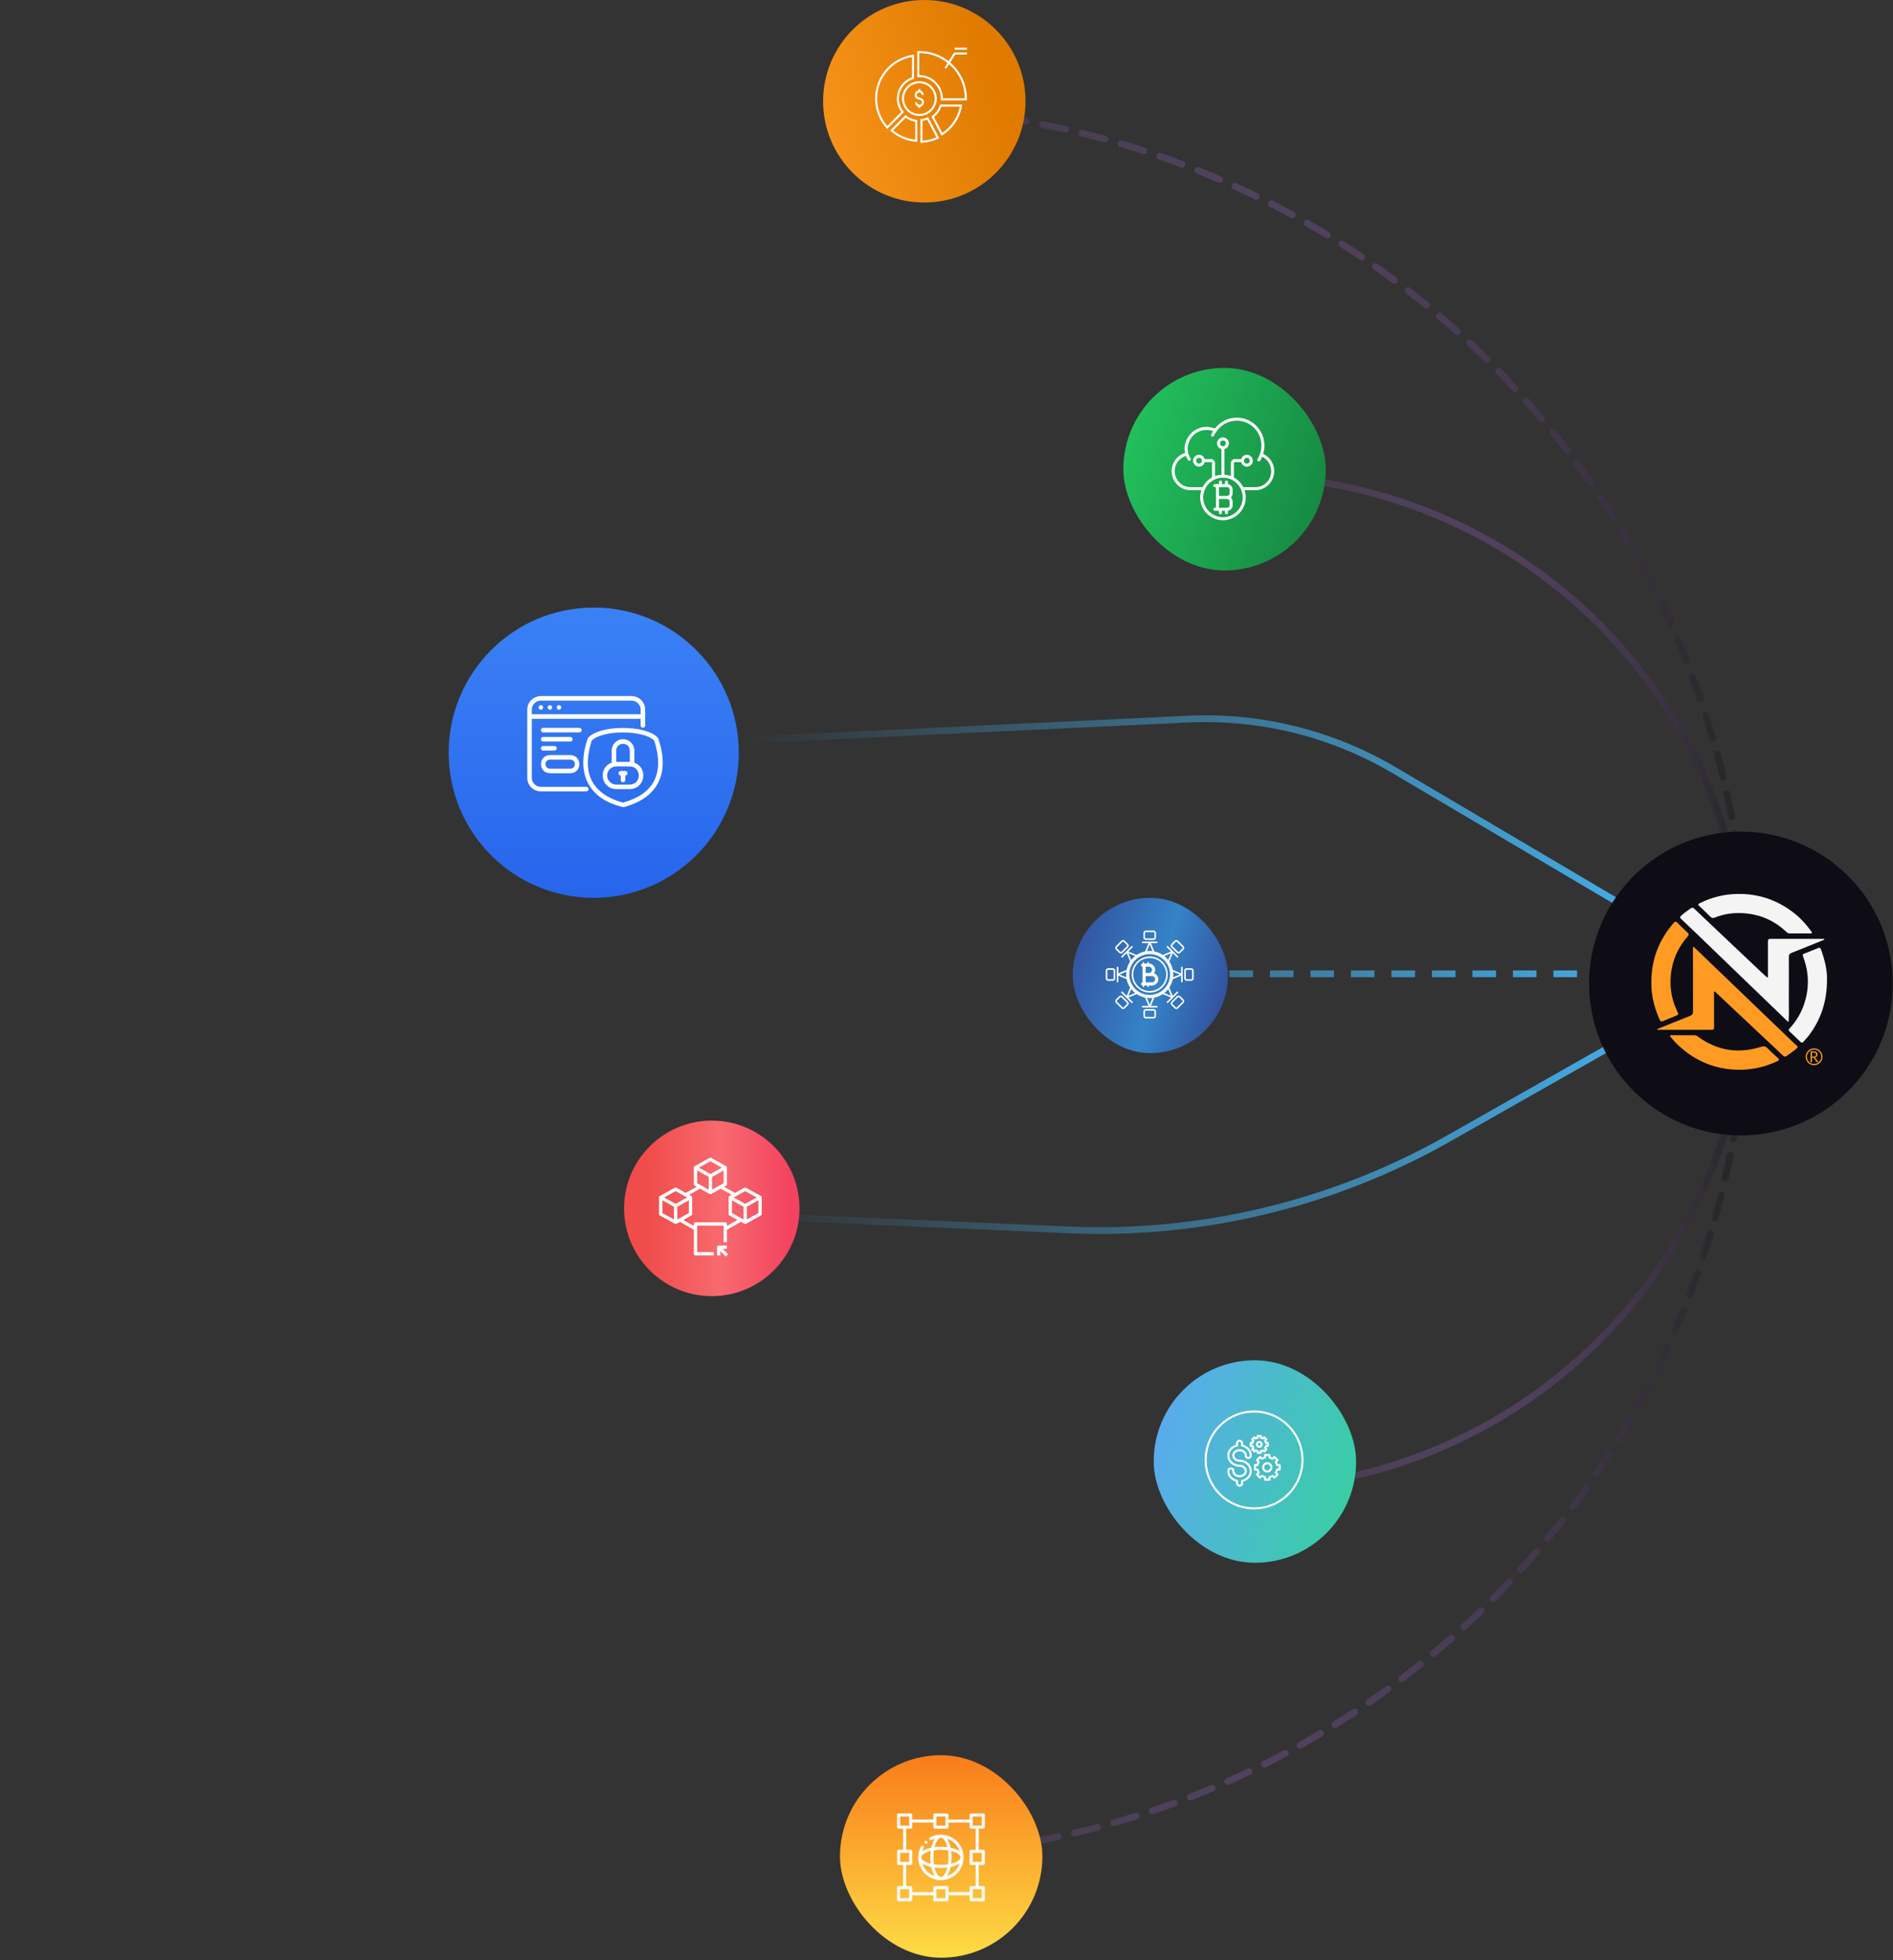 <svg width="517" height="535" viewBox="0 0 517 535" fill="none" xmlns="http://www.w3.org/2000/svg">
<rect x="0" y="0" width="517" height="535" fill="#333333" stroke="none"/>
<path d="M339.047 406.303C375.699 406.303 410.85 391.743 436.768 365.826C462.685 339.908 477.245 304.757 477.245 268.105C477.245 231.452 462.685 196.301 436.768 170.384C410.85 144.466 375.699 129.906 339.047 129.906L339.047 268.105L339.047 406.303Z" stroke="url(#paint0_linear_15_2168)" stroke-width="1.843" stroke-linecap="round"/>
<path d="M238.622 506.727C301.909 506.727 362.604 481.587 407.354 436.836C452.104 392.086 477.245 331.391 477.245 268.105C477.245 204.818 452.104 144.124 407.354 99.373C362.604 54.623 301.909 29.482 238.622 29.482L238.622 268.105L238.622 506.727Z" stroke="url(#paint1_linear_15_2168)" stroke-width="1.843" stroke-linecap="round" stroke-dasharray="6.45 4.61"/>
<path d="M159.846 204.073L324.48 196.289C344.201 195.356 363.764 200.204 380.767 210.237L474.939 265.801L395.666 310.732C364.084 328.632 328.102 337.286 291.834 335.704L199.463 331.676" stroke="url(#paint2_linear_15_2168)" stroke-width="1.843"/>
<path d="M474.941 265.801H313.71" stroke="url(#paint3_linear_15_2168)" stroke-width="1.843" stroke-dasharray="6.45 4.61"/>
<g clip-path="url(#clip0_15_2168)">
<path d="M284.688 479.087H229.409V534.366H284.688V479.087Z" fill="url(#paint4_linear_15_2168)"/>
<path d="M268.54 495H265.236C265.182 495 265.128 495.011 265.078 495.031C265.028 495.052 264.982 495.083 264.944 495.121C264.906 495.159 264.875 495.205 264.855 495.255C264.834 495.305 264.823 495.359 264.823 495.413V496.652H259.041V495.413C259.041 495.359 259.031 495.305 259.01 495.255C258.989 495.205 258.959 495.159 258.921 495.121C258.882 495.083 258.837 495.052 258.787 495.031C258.736 495.011 258.683 495 258.628 495H255.325C255.27 495 255.217 495.011 255.167 495.031C255.116 495.052 255.071 495.083 255.032 495.121C254.994 495.159 254.964 495.205 254.943 495.255C254.922 495.305 254.912 495.359 254.912 495.413V496.652H249.13V495.413C249.13 495.359 249.119 495.305 249.098 495.255C249.078 495.205 249.047 495.159 249.009 495.121C248.971 495.083 248.925 495.052 248.875 495.031C248.825 495.011 248.771 495 248.717 495H245.413C245.359 495 245.305 495.011 245.255 495.031C245.205 495.052 245.159 495.083 245.121 495.121C245.083 495.159 245.052 495.205 245.031 495.255C245.011 495.305 245 495.359 245 495.413V498.717C245 498.771 245.011 498.825 245.031 498.875C245.052 498.925 245.083 498.971 245.121 499.009C245.159 499.047 245.205 499.078 245.255 499.098C245.305 499.119 245.359 499.13 245.413 499.13H246.652V504.912H245.413C245.359 504.912 245.305 504.922 245.255 504.943C245.205 504.964 245.159 504.994 245.121 505.033C245.083 505.071 245.052 505.116 245.031 505.167C245.011 505.217 245 505.27 245 505.325V508.629C245 508.683 245.011 508.736 245.031 508.787C245.052 508.837 245.083 508.882 245.121 508.921C245.159 508.959 245.205 508.989 245.255 509.01C245.305 509.031 245.359 509.042 245.413 509.041H246.652V514.823H245.413C245.359 514.823 245.305 514.834 245.255 514.855C245.205 514.875 245.159 514.906 245.121 514.944C245.083 514.983 245.052 515.028 245.031 515.078C245.011 515.128 245 515.182 245 515.236V518.54C245 518.594 245.011 518.648 245.031 518.698C245.052 518.748 245.083 518.794 245.121 518.832C245.159 518.871 245.205 518.901 245.255 518.922C245.305 518.942 245.359 518.953 245.413 518.953H248.717C248.771 518.953 248.825 518.942 248.875 518.922C248.925 518.901 248.971 518.871 249.009 518.832C249.047 518.794 249.078 518.748 249.098 518.698C249.119 518.648 249.13 518.594 249.13 518.54V517.301H254.912V518.54C254.912 518.594 254.922 518.648 254.943 518.698C254.964 518.748 254.994 518.794 255.032 518.832C255.071 518.871 255.116 518.901 255.167 518.922C255.217 518.942 255.27 518.953 255.325 518.953H258.628C258.683 518.953 258.736 518.942 258.787 518.922C258.837 518.901 258.882 518.871 258.921 518.832C258.959 518.794 258.989 518.748 259.01 518.698C259.031 518.648 259.041 518.594 259.041 518.54V517.301H264.823V518.54C264.823 518.594 264.834 518.648 264.855 518.698C264.875 518.748 264.906 518.794 264.944 518.832C264.982 518.871 265.028 518.901 265.078 518.922C265.128 518.942 265.182 518.953 265.236 518.953H268.54C268.594 518.953 268.648 518.942 268.698 518.922C268.748 518.901 268.794 518.871 268.832 518.832C268.871 518.794 268.901 518.748 268.922 518.698C268.942 518.648 268.953 518.594 268.953 518.54V515.236C268.953 515.182 268.942 515.128 268.922 515.078C268.901 515.028 268.871 514.983 268.832 514.944C268.794 514.906 268.748 514.875 268.698 514.855C268.648 514.834 268.594 514.823 268.54 514.823H267.301V509.041H268.54C268.594 509.042 268.648 509.031 268.698 509.01C268.748 508.989 268.794 508.959 268.832 508.921C268.871 508.882 268.901 508.837 268.922 508.787C268.942 508.736 268.953 508.683 268.953 508.629V505.325C268.953 505.27 268.942 505.217 268.922 505.167C268.901 505.116 268.871 505.071 268.832 505.033C268.794 504.994 268.748 504.964 268.698 504.943C268.648 504.922 268.594 504.912 268.54 504.912H267.301V499.13H268.54C268.594 499.13 268.648 499.119 268.698 499.098C268.748 499.078 268.794 499.047 268.832 499.009C268.871 498.971 268.901 498.925 268.922 498.875C268.942 498.825 268.953 498.771 268.953 498.717V495.413C268.953 495.359 268.942 495.305 268.922 495.255C268.901 495.205 268.871 495.159 268.832 495.121C268.794 495.083 268.748 495.052 268.698 495.031C268.648 495.011 268.594 495 268.54 495ZM255.738 495.826H258.215V498.304H255.738V495.826ZM245.826 495.826H248.304V498.304H245.826V495.826ZM245.826 505.738H248.304V508.216H245.826V505.738ZM248.304 518.127H245.826V515.649H248.304V518.127ZM258.215 518.127H255.738V515.649H258.215V518.127ZM268.127 518.127H265.649V515.649H268.127V518.127ZM268.127 508.216H265.649V505.738H268.127V508.216ZM266.475 504.912H265.236C265.182 504.912 265.128 504.922 265.078 504.943C265.028 504.964 264.982 504.994 264.944 505.033C264.906 505.071 264.875 505.116 264.855 505.167C264.834 505.217 264.823 505.27 264.823 505.325V508.629C264.823 508.683 264.834 508.736 264.855 508.787C264.875 508.837 264.906 508.882 264.944 508.921C264.982 508.959 265.028 508.989 265.078 509.01C265.128 509.031 265.182 509.042 265.236 509.041H266.475V514.823H265.236C265.182 514.823 265.128 514.834 265.078 514.855C265.028 514.875 264.982 514.906 264.944 514.944C264.906 514.983 264.875 515.028 264.855 515.078C264.834 515.128 264.823 515.182 264.823 515.236V516.475H259.041V515.236C259.041 515.182 259.031 515.128 259.01 515.078C258.989 515.028 258.959 514.983 258.921 514.944C258.882 514.906 258.837 514.875 258.787 514.855C258.736 514.834 258.683 514.823 258.628 514.823H255.325C255.27 514.823 255.217 514.834 255.167 514.855C255.116 514.875 255.071 514.906 255.032 514.944C254.994 514.983 254.964 515.028 254.943 515.078C254.922 515.128 254.912 515.182 254.912 515.236V516.475H249.13V515.236C249.13 515.182 249.119 515.128 249.098 515.078C249.078 515.028 249.047 514.983 249.009 514.944C248.971 514.906 248.925 514.875 248.875 514.855C248.825 514.834 248.771 514.823 248.717 514.823H247.478V509.041H248.717C248.771 509.042 248.825 509.031 248.875 509.01C248.925 508.989 248.971 508.959 249.009 508.921C249.047 508.882 249.078 508.837 249.098 508.787C249.119 508.736 249.13 508.683 249.13 508.629V505.325C249.13 505.27 249.119 505.217 249.098 505.167C249.078 505.116 249.047 505.071 249.009 505.033C248.971 504.994 248.925 504.964 248.875 504.943C248.825 504.922 248.771 504.912 248.717 504.912H247.478V499.13H248.717C248.771 499.13 248.825 499.119 248.875 499.098C248.925 499.078 248.971 499.047 249.009 499.009C249.047 498.971 249.078 498.925 249.098 498.875C249.119 498.825 249.13 498.771 249.13 498.717V497.478H254.912V498.717C254.912 498.771 254.922 498.825 254.943 498.875C254.964 498.925 254.994 498.971 255.032 499.009C255.071 499.047 255.116 499.078 255.167 499.098C255.217 499.119 255.27 499.13 255.325 499.13H258.628C258.683 499.13 258.736 499.119 258.787 499.098C258.837 499.078 258.882 499.047 258.921 499.009C258.959 498.971 258.989 498.925 259.01 498.875C259.031 498.825 259.041 498.771 259.041 498.717V497.478H264.823V498.717C264.823 498.771 264.834 498.825 264.855 498.875C264.875 498.925 264.906 498.971 264.944 499.009C264.982 499.047 265.028 499.078 265.078 499.098C265.128 499.119 265.182 499.13 265.236 499.13H266.475V504.912ZM268.127 498.304H265.649V495.826H268.127V498.304Z" fill="white"/>
<path d="M256.976 500.782C255.939 500.779 254.917 501.037 254.005 501.533C253.957 501.558 253.915 501.593 253.881 501.635C253.847 501.677 253.821 501.726 253.805 501.778C253.774 501.883 253.786 501.996 253.838 502.092C253.89 502.188 253.978 502.26 254.083 502.292C254.135 502.307 254.189 502.312 254.243 502.307C254.297 502.301 254.349 502.285 254.397 502.259C254.683 502.109 254.982 501.983 255.29 501.886C254.823 502.638 254.502 503.472 254.344 504.344C253.472 504.502 252.638 504.823 251.885 505.29C251.983 504.982 252.109 504.683 252.259 504.397C252.285 504.349 252.301 504.297 252.307 504.243C252.312 504.189 252.307 504.135 252.292 504.083C252.276 504.031 252.25 503.982 252.216 503.94C252.182 503.898 252.14 503.863 252.092 503.838C252.044 503.812 251.992 503.796 251.938 503.79C251.884 503.785 251.83 503.79 251.778 503.805C251.726 503.821 251.677 503.847 251.635 503.881C251.593 503.915 251.558 503.957 251.533 504.005C250.88 505.197 250.638 506.57 250.842 507.913C251.046 509.256 251.685 510.495 252.662 511.439C253.639 512.383 254.899 512.981 256.248 513.139C257.597 513.298 258.961 513.009 260.13 512.317C261.299 511.625 262.208 510.568 262.718 509.308C263.228 508.049 263.31 506.657 262.952 505.347C262.594 504.036 261.815 502.88 260.735 502.055C259.656 501.23 258.335 500.783 256.976 500.782ZM262.071 505.292C261.317 504.824 260.482 504.502 259.609 504.344C259.451 503.471 259.129 502.636 258.661 501.882C259.455 502.147 260.177 502.593 260.768 503.185C261.36 503.777 261.806 504.498 262.071 505.292ZM256.976 512.345C256.323 512.345 255.622 511.356 255.228 509.757C256.389 509.904 257.564 509.904 258.725 509.757C258.331 511.356 257.63 512.345 256.976 512.345ZM256.976 509.041C256.334 509.042 255.692 508.994 255.057 508.896C254.863 507.624 254.863 506.329 255.057 505.057C256.329 504.863 257.624 504.863 258.896 505.057C259.09 506.329 259.09 507.624 258.896 508.896C258.261 508.994 257.619 509.042 256.976 509.041ZM259.757 505.228C261.356 505.622 262.345 506.323 262.345 506.977C262.345 507.63 261.356 508.331 259.757 508.725C259.904 507.564 259.904 506.389 259.757 505.228ZM256.976 501.608C257.63 501.608 258.331 502.597 258.725 504.196C257.564 504.049 256.389 504.049 255.228 504.196C255.622 502.597 256.323 501.608 256.976 501.608ZM254.196 505.228C254.049 506.389 254.049 507.564 254.196 508.725C252.597 508.331 251.608 507.63 251.608 506.977C251.608 506.323 252.597 505.622 254.196 505.228ZM251.882 508.661C252.636 509.129 253.471 509.451 254.344 509.609C254.502 510.482 254.824 511.317 255.292 512.071C254.498 511.806 253.776 511.36 253.185 510.768C252.593 510.177 252.147 509.455 251.882 508.661ZM258.661 512.071C259.129 511.317 259.451 510.482 259.609 509.609C260.482 509.451 261.317 509.129 262.071 508.661C261.806 509.455 261.36 510.177 260.768 510.768C260.176 511.36 259.455 511.806 258.661 512.071Z" fill="white"/>
<path d="M253.18 503.18C253.238 503.122 253.277 503.049 253.293 502.969C253.309 502.889 253.301 502.806 253.27 502.73C253.238 502.655 253.186 502.59 253.118 502.545C253.05 502.499 252.97 502.475 252.888 502.475C252.806 502.475 252.727 502.499 252.659 502.545C252.591 502.59 252.538 502.655 252.507 502.73C252.475 502.806 252.467 502.889 252.483 502.969C252.499 503.049 252.538 503.122 252.596 503.18C252.674 503.258 252.779 503.301 252.888 503.301C252.998 503.301 253.103 503.258 253.18 503.18Z" fill="white"/>
</g>
<g clip-path="url(#clip1_15_2168)">
<path d="M370.368 371.292H315.089V426.571H370.368V371.292Z" fill="url(#paint5_linear_15_2168)"/>
<path fill-rule="evenodd" clip-rule="evenodd" d="M342.5 385C335.047 385 329 391.047 329 398.5C329 405.953 335.047 412 342.5 412C349.953 412 356 405.953 356 398.5C356 391.047 349.953 385 342.5 385ZM342.5 385.562C349.648 385.562 355.438 391.351 355.438 398.5C355.438 405.649 349.648 411.438 342.5 411.438C335.352 411.438 329.562 405.649 329.562 398.5C329.562 391.351 335.352 385.562 342.5 385.562ZM343.503 391.659C343.428 391.659 343.357 391.689 343.304 391.741C343.251 391.794 343.222 391.866 343.222 391.94V392.228C343.141 392.256 343.061 392.288 342.984 392.325L342.782 392.123C342.73 392.071 342.658 392.041 342.584 392.041C342.509 392.041 342.437 392.071 342.385 392.123L341.788 392.72C341.762 392.746 341.741 392.777 341.727 392.811C341.713 392.845 341.706 392.882 341.706 392.919C341.706 392.956 341.713 392.992 341.727 393.027C341.741 393.061 341.762 393.092 341.788 393.118L341.991 393.321C341.954 393.398 341.921 393.477 341.894 393.557H341.605C341.53 393.557 341.458 393.587 341.406 393.64C341.353 393.692 341.323 393.764 341.323 393.839V394.682C341.323 394.757 341.353 394.828 341.406 394.881C341.458 394.934 341.53 394.964 341.605 394.964H341.893C341.921 395.045 341.953 395.124 341.99 395.202L341.788 395.405C341.735 395.457 341.706 395.529 341.706 395.603C341.706 395.678 341.735 395.749 341.788 395.802L342.384 396.398C342.41 396.424 342.441 396.445 342.475 396.459C342.51 396.473 342.546 396.481 342.583 396.481C342.62 396.481 342.657 396.473 342.691 396.459C342.725 396.445 342.756 396.424 342.782 396.398L342.985 396.196C343.062 396.234 343.141 396.266 343.222 396.294V396.581C343.222 396.655 343.251 396.727 343.304 396.78C343.357 396.832 343.428 396.862 343.503 396.862H344.347C344.421 396.862 344.493 396.832 344.546 396.78C344.598 396.727 344.628 396.655 344.628 396.581V396.293C344.71 396.265 344.788 396.233 344.865 396.195L345.068 396.398C345.121 396.451 345.193 396.481 345.267 396.481C345.342 396.481 345.413 396.451 345.466 396.398L346.063 395.802C346.089 395.776 346.11 395.745 346.124 395.711C346.138 395.677 346.146 395.64 346.146 395.603C346.146 395.566 346.138 395.53 346.124 395.495C346.11 395.461 346.089 395.43 346.063 395.404L345.86 395.201C345.897 395.123 345.93 395.045 345.958 394.964H346.245C346.32 394.964 346.391 394.934 346.444 394.881C346.497 394.828 346.526 394.757 346.526 394.682V393.839C346.526 393.764 346.497 393.692 346.444 393.64C346.391 393.587 346.32 393.557 346.245 393.557H345.957C345.93 393.476 345.898 393.397 345.861 393.32L346.063 393.117C346.115 393.065 346.145 392.993 346.145 392.919C346.145 392.844 346.115 392.773 346.063 392.72L345.467 392.124C345.44 392.098 345.409 392.077 345.375 392.063C345.341 392.049 345.304 392.041 345.268 392.041C345.231 392.041 345.194 392.049 345.16 392.063C345.126 392.077 345.095 392.098 345.068 392.124L344.866 392.327C344.789 392.289 344.709 392.256 344.628 392.228V391.94C344.628 391.866 344.598 391.794 344.546 391.741C344.493 391.689 344.421 391.659 344.347 391.659H343.503ZM343.784 392.221H344.065V392.411C344.065 392.475 344.087 392.537 344.127 392.587C344.167 392.637 344.222 392.672 344.284 392.686C344.461 392.726 344.631 392.797 344.785 392.894C344.839 392.928 344.903 392.942 344.966 392.935C345.03 392.928 345.089 392.899 345.134 392.854L345.268 392.72L345.466 392.919L345.333 393.052C345.288 393.097 345.26 393.155 345.253 393.219C345.246 393.282 345.26 393.345 345.294 393.399C345.39 393.553 345.459 393.724 345.499 393.901C345.513 393.963 345.548 394.019 345.598 394.058C345.648 394.098 345.71 394.12 345.774 394.12H345.964V394.401H345.774C345.71 394.401 345.648 394.423 345.599 394.463C345.549 394.503 345.514 394.558 345.5 394.62C345.46 394.798 345.389 394.967 345.292 395.121C345.259 395.175 345.244 395.239 345.252 395.302C345.259 395.365 345.287 395.424 345.332 395.469L345.466 395.603L345.268 395.802L345.135 395.669C345.09 395.624 345.031 395.595 344.967 395.588C344.904 395.581 344.84 395.596 344.786 395.63C344.632 395.726 344.463 395.795 344.285 395.835C344.223 395.849 344.167 395.884 344.128 395.934C344.088 395.984 344.066 396.046 344.066 396.109V396.299H343.785V396.109C343.785 396.046 343.763 395.984 343.723 395.934C343.683 395.885 343.627 395.85 343.565 395.836C343.388 395.795 343.22 395.725 343.066 395.628C343.012 395.594 342.948 395.579 342.885 395.586C342.821 395.594 342.762 395.622 342.717 395.667L342.583 395.802L342.385 395.603L342.517 395.47C342.562 395.425 342.591 395.366 342.598 395.303C342.605 395.239 342.591 395.176 342.557 395.122C342.461 394.967 342.391 394.798 342.352 394.621C342.338 394.559 342.303 394.503 342.253 394.463C342.203 394.423 342.141 394.401 342.077 394.401H341.886V394.12H342.076C342.14 394.12 342.202 394.098 342.251 394.058C342.301 394.019 342.336 393.963 342.35 393.901C342.391 393.724 342.461 393.555 342.557 393.401C342.591 393.348 342.606 393.284 342.599 393.22C342.592 393.157 342.564 393.098 342.519 393.053L342.385 392.919L342.583 392.72L342.717 392.853C342.762 392.898 342.82 392.926 342.883 392.933C342.946 392.94 343.01 392.926 343.064 392.892C343.218 392.797 343.387 392.727 343.564 392.687C343.627 392.673 343.682 392.638 343.722 392.588C343.762 392.539 343.784 392.477 343.784 392.413V392.221ZM338.519 392.976C338.441 392.976 338.609 392.959 338.287 393.004C338.079 393.062 337.896 393.186 337.766 393.359C337.636 393.531 337.568 393.742 337.57 393.957V394.361C336.234 394.737 335.188 395.851 335.188 397.273C335.188 399.025 336.749 400.355 338.533 400.355C339.401 400.355 339.954 400.923 339.954 401.51C339.954 402.099 339.401 402.665 338.533 402.665C337.664 402.665 337.113 402.099 337.113 401.51C337.116 401.211 336.997 400.951 336.811 400.784C336.629 400.624 336.394 400.536 336.151 400.539C335.916 400.539 335.677 400.617 335.491 400.784C335.304 400.951 335.185 401.214 335.189 401.514C335.19 402.969 336.257 404.04 337.57 404.425V404.835C337.566 405.137 337.686 405.4 337.872 405.567C338.059 405.735 338.298 405.812 338.533 405.812C338.768 405.812 339.006 405.735 339.193 405.567C339.38 405.4 339.501 405.137 339.497 404.836V404.424C340.833 404.046 341.879 402.933 341.879 401.512C341.879 399.759 340.317 398.43 338.533 398.43C337.665 398.43 337.113 397.862 337.113 397.274C337.113 396.694 337.652 396.14 338.501 396.125H338.568C339.416 396.141 339.954 396.692 339.954 397.27C339.951 397.57 340.07 397.83 340.256 397.997C340.442 398.165 340.681 398.242 340.916 398.242C341.151 398.242 341.39 398.165 341.576 397.998C341.763 397.831 341.882 397.568 341.878 397.268C341.877 395.812 340.81 394.741 339.496 394.356V393.954C339.498 393.825 339.473 393.697 339.425 393.578C339.376 393.459 339.304 393.351 339.213 393.26C339.122 393.169 339.014 393.097 338.894 393.048C338.775 392.999 338.647 392.975 338.519 392.976ZM343.925 393.335C343.417 393.335 343 393.752 343 394.26C343 394.768 343.417 395.186 343.925 395.186C344.433 395.186 344.851 394.768 344.851 394.26C344.851 393.752 344.433 393.335 343.925 393.335ZM338.527 393.54H338.53C338.758 393.54 338.937 393.715 338.934 393.943V394.545C338.934 394.608 338.955 394.67 338.995 394.72C339.035 394.77 339.09 394.805 339.153 394.82C340.362 395.092 341.316 396.014 341.316 397.269L341.316 397.274C341.319 397.433 341.27 397.516 341.2 397.579C341.12 397.646 341.02 397.681 340.916 397.679C340.812 397.681 340.711 397.646 340.631 397.579C340.562 397.517 340.513 397.433 340.516 397.274V397.268C340.516 396.346 339.675 395.582 338.579 395.56H338.512C338.505 395.56 338.498 395.56 338.491 395.56C337.392 395.58 336.55 396.347 336.55 397.271C336.55 398.208 337.411 398.99 338.533 398.99C340.04 398.99 341.317 400.092 341.317 401.509C341.317 402.725 340.38 403.699 339.157 403.956C339.094 403.969 339.038 404.004 338.997 404.054C338.956 404.104 338.934 404.166 338.934 404.23V404.843C338.936 405.003 338.887 405.086 338.817 405.149C338.738 405.216 338.637 405.252 338.533 405.25C338.429 405.252 338.328 405.216 338.249 405.149C338.179 405.086 338.131 405.003 338.133 404.843V404.234C338.133 404.17 338.111 404.108 338.071 404.058C338.031 404.008 337.976 403.973 337.913 403.959C336.703 403.688 335.75 402.764 335.75 401.51V401.504C335.748 401.344 335.797 401.261 335.866 401.198C335.946 401.131 336.047 401.096 336.151 401.097C336.26 401.097 336.365 401.135 336.435 401.198C336.504 401.261 336.553 401.344 336.551 401.504V401.51C336.551 402.446 337.411 403.227 338.533 403.227C339.655 403.227 340.516 402.446 340.516 401.51C340.516 400.574 339.655 399.792 338.533 399.792C337.026 399.792 335.75 398.69 335.75 397.273C335.75 396.057 336.687 395.085 337.91 394.827C337.973 394.814 338.03 394.779 338.07 394.729C338.111 394.679 338.133 394.616 338.133 394.552V393.946C338.131 393.893 338.141 393.841 338.16 393.792C338.179 393.743 338.208 393.698 338.245 393.66C338.281 393.622 338.325 393.592 338.374 393.572C338.422 393.551 338.474 393.54 338.527 393.54ZM343.925 393.898C343.972 393.898 344.02 393.907 344.064 393.925C344.108 393.943 344.148 393.97 344.182 394.003C344.215 394.037 344.242 394.077 344.261 394.121C344.279 394.165 344.288 394.212 344.288 394.26C344.289 394.307 344.279 394.354 344.261 394.399C344.243 394.443 344.216 394.483 344.183 394.516C344.149 394.55 344.109 394.577 344.065 394.595C344.021 394.614 343.974 394.623 343.926 394.623C343.83 394.623 343.738 394.585 343.67 394.518C343.602 394.45 343.563 394.358 343.563 394.261C343.563 394.165 343.601 394.073 343.669 394.004C343.736 393.936 343.829 393.898 343.925 393.898ZM345.491 396.862C345.417 396.862 345.345 396.892 345.293 396.944C345.24 396.997 345.21 397.069 345.21 397.143V397.646C345.036 397.7 344.867 397.769 344.705 397.853L344.351 397.5C344.298 397.448 344.227 397.418 344.152 397.418C344.078 397.418 344.006 397.448 343.953 397.5L343.086 398.367C343.059 398.393 343.039 398.424 343.024 398.458C343.01 398.492 343.003 398.529 343.003 398.566C343.003 398.603 343.01 398.639 343.024 398.674C343.039 398.708 343.059 398.739 343.086 398.765L343.44 399.119C343.356 399.281 343.286 399.449 343.232 399.624H342.73C342.655 399.624 342.583 399.654 342.531 399.706C342.478 399.759 342.448 399.831 342.448 399.905V401.133C342.448 401.207 342.478 401.279 342.531 401.331C342.583 401.384 342.655 401.414 342.73 401.414H343.233C343.287 401.588 343.356 401.756 343.441 401.918L343.086 402.273C343.033 402.325 343.003 402.397 343.003 402.472C343.003 402.546 343.033 402.618 343.086 402.67L343.953 403.537C344.006 403.59 344.078 403.62 344.152 403.62C344.227 403.62 344.298 403.59 344.351 403.537L344.706 403.183C344.868 403.268 345.036 403.338 345.21 403.392V403.893C345.21 403.967 345.24 404.039 345.293 404.092C345.345 404.144 345.417 404.174 345.491 404.174H346.719C346.793 404.174 346.865 404.144 346.918 404.092C346.97 404.039 347 403.967 347 403.893V403.391C347.174 403.337 347.342 403.268 347.504 403.183L347.858 403.538C347.911 403.59 347.982 403.62 348.057 403.62C348.131 403.62 348.203 403.59 348.255 403.538L349.123 402.67C349.176 402.618 349.206 402.546 349.206 402.472C349.206 402.397 349.176 402.325 349.123 402.273L348.77 401.918C348.854 401.757 348.924 401.588 348.979 401.414H349.48C349.554 401.414 349.626 401.384 349.678 401.331C349.731 401.279 349.761 401.207 349.761 401.133V399.905C349.761 399.831 349.731 399.759 349.678 399.706C349.626 399.654 349.554 399.624 349.48 399.624H348.978C348.924 399.45 348.854 399.281 348.77 399.119L349.124 398.764C349.177 398.712 349.206 398.64 349.206 398.566C349.206 398.491 349.177 398.42 349.124 398.367L348.255 397.5C348.203 397.448 348.131 397.418 348.057 397.418C347.982 397.418 347.911 397.448 347.858 397.5L347.504 397.854C347.343 397.769 347.174 397.699 347 397.645V397.143C347 397.069 346.97 396.997 346.918 396.944C346.865 396.892 346.793 396.862 346.719 396.862H345.491ZM345.773 397.424H346.438V397.829C346.437 397.893 346.459 397.955 346.499 398.005C346.539 398.054 346.594 398.089 346.656 398.103C346.928 398.165 347.188 398.272 347.424 398.421C347.478 398.454 347.542 398.469 347.605 398.462C347.668 398.455 347.727 398.426 347.772 398.381L348.057 398.097L348.527 398.566L348.244 398.85C348.198 398.895 348.17 398.954 348.162 399.018C348.155 399.081 348.169 399.145 348.203 399.199C348.351 399.435 348.458 399.694 348.519 399.966C348.533 400.029 348.568 400.084 348.617 400.124C348.667 400.164 348.729 400.186 348.793 400.186H349.198V400.851H348.794C348.73 400.851 348.669 400.873 348.619 400.913C348.569 400.952 348.535 401.008 348.52 401.07C348.459 401.342 348.352 401.602 348.203 401.838C348.169 401.892 348.155 401.955 348.161 402.019C348.168 402.082 348.197 402.141 348.241 402.186L348.527 402.472L348.057 402.941L347.773 402.657C347.728 402.612 347.669 402.584 347.606 402.577C347.543 402.57 347.479 402.584 347.425 402.618C347.188 402.765 346.93 402.872 346.657 402.933C346.595 402.947 346.54 402.982 346.5 403.031C346.46 403.081 346.438 403.143 346.438 403.206V403.611H345.773V403.208C345.772 403.144 345.751 403.082 345.711 403.033C345.672 402.983 345.616 402.948 345.554 402.934C345.282 402.872 345.022 402.765 344.786 402.616C344.732 402.583 344.668 402.568 344.605 402.575C344.542 402.582 344.483 402.61 344.438 402.655L344.152 402.94L343.682 402.471L343.966 402.186C344.012 402.141 344.04 402.082 344.047 402.019C344.054 401.955 344.04 401.891 344.006 401.837C343.858 401.601 343.752 401.341 343.691 401.07C343.677 401.007 343.642 400.952 343.592 400.912C343.542 400.872 343.48 400.85 343.416 400.85H343.011V400.185H343.415C343.479 400.185 343.541 400.164 343.591 400.124C343.641 400.084 343.676 400.029 343.69 399.966C343.752 399.695 343.859 399.435 344.008 399.199C344.041 399.145 344.056 399.081 344.049 399.018C344.042 398.954 344.013 398.895 343.968 398.85L343.682 398.565L344.152 398.096L344.437 398.379C344.482 398.424 344.541 398.452 344.604 398.459C344.667 398.467 344.73 398.452 344.784 398.418C345.021 398.271 345.281 398.165 345.553 398.103C345.615 398.089 345.671 398.055 345.711 398.005C345.751 397.955 345.772 397.894 345.773 397.83V397.424ZM346.105 399.112C345.732 399.114 345.376 399.263 345.112 399.526C344.849 399.789 344.701 400.146 344.699 400.518C344.701 400.891 344.849 401.247 345.112 401.511C345.376 401.774 345.732 401.923 346.105 401.924C346.477 401.923 346.834 401.774 347.097 401.511C347.361 401.248 347.509 400.891 347.511 400.518C347.511 399.746 346.876 399.112 346.105 399.112ZM346.105 399.674C346.569 399.674 346.948 400.054 346.948 400.518C346.948 400.983 346.569 401.362 346.105 401.362C345.881 401.361 345.667 401.272 345.509 401.114C345.351 400.956 345.262 400.742 345.262 400.518C345.262 400.054 345.64 399.674 346.105 399.674Z" fill="white"/>
</g>
<g clip-path="url(#clip2_15_2168)">
<path d="M335.356 245.071H292.975V287.452H335.356V245.071Z" fill="url(#paint6_linear_15_2168)"/>
<path d="M314 270.928C316.718 270.928 318.929 268.717 318.929 266C318.929 263.282 316.718 261.071 314 261.071C311.282 261.071 309.071 263.282 309.071 266C309.071 268.717 311.282 270.928 314 270.928ZM314 261.5C316.481 261.5 318.5 263.518 318.5 266C318.5 268.481 316.481 270.5 314 270.5C311.519 270.5 309.5 268.481 309.5 266C309.5 263.518 311.519 261.5 314 261.5Z" fill="white"/>
<path d="M311.658 268.571C311.658 268.797 311.835 268.977 312.056 268.994V269.214C312.056 269.333 312.152 269.429 312.271 269.429C312.389 269.429 312.485 269.333 312.485 269.214V269H313.342V269.214C313.342 269.333 313.438 269.429 313.556 269.429C313.675 269.429 313.771 269.333 313.771 269.214V269H314.628C315.573 269 316.342 268.231 316.342 267.286C316.342 266.538 315.859 265.908 315.19 265.674C315.376 265.4 315.485 265.07 315.485 264.714C315.485 263.769 314.716 263 313.771 263V262.786C313.771 262.667 313.675 262.571 313.556 262.571C313.438 262.571 313.342 262.667 313.342 262.786V263H312.485V262.786C312.485 262.667 312.389 262.571 312.271 262.571C312.152 262.571 312.056 262.667 312.056 262.786V263.006C311.835 263.022 311.658 263.203 311.658 263.429C311.658 263.645 311.818 263.823 312.026 263.853V268.147C311.818 268.177 311.658 268.355 311.658 268.571ZM315.485 267.286C315.485 267.758 315.1 268.143 314.627 268.143H312.913V266.429H313.77H314.627C315.1 266.429 315.485 266.813 315.485 267.286ZM314.627 264.714C314.627 265.187 314.243 265.571 313.77 265.571H312.913V263.857H313.77C314.243 263.857 314.627 264.242 314.627 264.714ZM312.929 256.571H315.071C315.426 256.571 315.714 256.283 315.714 255.929V254.643C315.714 254.288 315.426 254 315.071 254H312.929C312.574 254 312.286 254.288 312.286 254.643V255.929C312.286 256.283 312.574 256.571 312.929 256.571ZM312.714 254.643C312.714 254.525 312.81 254.429 312.929 254.429H315.071C315.19 254.429 315.286 254.525 315.286 254.643V255.929C315.286 256.047 315.19 256.143 315.071 256.143H312.929C312.81 256.143 312.714 256.047 312.714 255.929V254.643ZM315.071 275.429H312.929C312.574 275.429 312.286 275.717 312.286 276.071V277.357C312.286 277.712 312.574 278 312.929 278H315.071C315.426 278 315.714 277.712 315.714 277.357V276.071C315.714 275.717 315.426 275.429 315.071 275.429ZM315.286 277.357C315.286 277.475 315.19 277.571 315.071 277.571H312.929C312.81 277.571 312.714 277.475 312.714 277.357V276.071C312.714 275.953 312.81 275.857 312.929 275.857H315.071C315.19 275.857 315.286 275.953 315.286 276.071V277.357ZM325.357 264.286H324.071C323.717 264.286 323.429 264.574 323.429 264.929V267.071C323.429 267.426 323.717 267.714 324.071 267.714H325.357C325.712 267.714 326 267.426 326 267.071V264.929C326 264.574 325.712 264.286 325.357 264.286ZM325.571 267.071C325.571 267.19 325.475 267.286 325.357 267.286H324.071C323.953 267.286 323.857 267.19 323.857 267.071V264.929C323.857 264.81 323.953 264.714 324.071 264.714H325.357C325.475 264.714 325.571 264.81 325.571 264.929V267.071ZM304.571 264.929C304.571 264.574 304.283 264.286 303.929 264.286H302.643C302.288 264.286 302 264.574 302 264.929V267.071C302 267.426 302.288 267.714 302.643 267.714H303.929C304.283 267.714 304.571 267.426 304.571 267.071V264.929ZM304.143 267.071C304.143 267.19 304.047 267.286 303.929 267.286H302.643C302.525 267.286 302.429 267.19 302.429 267.071V264.929C302.429 264.81 302.525 264.714 302.643 264.714H303.929C304.047 264.714 304.143 264.81 304.143 264.929V267.071ZM321.425 260.09C321.55 260.216 321.714 260.278 321.879 260.278C322.044 260.278 322.208 260.216 322.334 260.09L323.243 259.181C323.494 258.931 323.494 258.523 323.243 258.272L321.728 256.757C321.477 256.506 321.069 256.506 320.819 256.757L319.91 257.666C319.659 257.917 319.659 258.324 319.91 258.575L321.425 260.09ZM320.213 257.969L321.122 257.06C321.164 257.018 321.219 256.997 321.274 256.997C321.329 256.997 321.383 257.018 321.425 257.06L322.94 258.575C323.024 258.659 323.024 258.795 322.94 258.878L322.031 259.788C321.947 259.871 321.812 259.871 321.728 259.788L320.213 258.272C320.129 258.189 320.129 258.053 320.213 257.969ZM306.575 271.91C306.325 271.659 305.917 271.659 305.666 271.91L304.757 272.819C304.507 273.069 304.507 273.477 304.757 273.728L306.272 275.243C306.398 275.369 306.563 275.431 306.727 275.431C306.892 275.431 307.057 275.369 307.182 275.243L308.091 274.334C308.342 274.083 308.342 273.676 308.091 273.425L306.575 271.91ZM307.787 274.031L306.878 274.94C306.794 275.023 306.659 275.023 306.575 274.94L305.06 273.425C304.976 273.341 304.976 273.205 305.06 273.122L305.969 272.212C306.011 272.17 306.066 272.15 306.121 272.15C306.176 272.15 306.231 272.17 306.273 272.212L307.788 273.728C307.871 273.811 307.871 273.947 307.787 274.031ZM322.334 271.91C322.083 271.659 321.675 271.659 321.425 271.91L319.909 273.425C319.658 273.676 319.658 274.083 319.909 274.334L320.819 275.243C320.944 275.369 321.108 275.431 321.273 275.431C321.437 275.431 321.602 275.369 321.728 275.243L323.243 273.728C323.493 273.477 323.493 273.069 323.243 272.819L322.334 271.91ZM322.94 273.425L321.425 274.94C321.341 275.023 321.205 275.023 321.122 274.94L320.212 274.03C320.129 273.947 320.129 273.811 320.212 273.727L321.728 272.212C321.77 272.17 321.824 272.149 321.879 272.149C321.934 272.149 321.989 272.17 322.031 272.212L322.94 273.121C323.024 273.205 323.024 273.341 322.94 273.425ZM305.666 260.09C305.792 260.216 305.956 260.278 306.121 260.278C306.286 260.278 306.45 260.216 306.576 260.09L308.091 258.575C308.342 258.324 308.342 257.917 308.091 257.666L307.182 256.757C306.932 256.506 306.523 256.506 306.273 256.757L304.757 258.272C304.507 258.523 304.507 258.931 304.757 259.181L305.666 260.09ZM305.06 258.575L306.575 257.06C306.617 257.018 306.672 256.998 306.727 256.998C306.782 256.998 306.837 257.019 306.879 257.06L307.788 257.97C307.872 258.053 307.872 258.189 307.788 258.273L306.273 259.788C306.189 259.872 306.053 259.872 305.97 259.788L305.06 258.879C304.976 258.795 304.976 258.659 305.06 258.575Z" fill="white"/>
<path d="M321.728 271C321.811 270.917 321.811 270.781 321.728 270.697C321.644 270.614 321.508 270.614 321.425 270.697L320.288 271.834L319.347 269.563C319.806 268.877 320.136 268.098 320.303 267.26L322.571 266.321V267.929C322.571 268.047 322.667 268.143 322.786 268.143C322.904 268.143 323 268.047 323 267.929V264.071C323 263.953 322.904 263.857 322.786 263.857C322.667 263.857 322.571 263.953 322.571 264.071V265.679L320.303 264.74C320.136 263.903 319.807 263.126 319.349 262.44L320.29 260.168L321.425 261.303C321.467 261.345 321.521 261.365 321.576 261.365C321.631 261.365 321.686 261.344 321.728 261.303C321.812 261.219 321.812 261.083 321.728 261L319.001 258.272C318.917 258.189 318.781 258.189 318.698 258.272C318.614 258.356 318.614 258.492 318.698 258.575L319.835 259.712L317.563 260.653C316.877 260.194 316.098 259.864 315.261 259.697L314.321 257.429H315.929C316.047 257.429 316.143 257.333 316.143 257.214C316.143 257.096 316.047 257 315.929 257H312.071C311.953 257 311.857 257.096 311.857 257.214C311.857 257.333 311.953 257.429 312.071 257.429H313.679L312.74 259.697C311.902 259.864 311.123 260.194 310.437 260.653L308.166 259.712L309.303 258.575C309.386 258.492 309.386 258.356 309.303 258.272C309.219 258.189 309.083 258.189 309 258.272L306.272 261C306.189 261.083 306.189 261.219 306.272 261.303C306.314 261.345 306.369 261.365 306.424 261.365C306.479 261.365 306.534 261.344 306.576 261.303L307.713 260.166L308.654 262.437C308.195 263.123 307.865 263.902 307.697 264.74L305.429 265.679V264.071C305.429 263.953 305.333 263.857 305.214 263.857C305.096 263.857 305 263.953 305 264.071V267.929C305 268.047 305.096 268.143 305.214 268.143C305.333 268.143 305.429 268.047 305.429 267.929V266.321L307.697 267.26C307.864 268.098 308.194 268.877 308.653 269.563L307.712 271.834L306.575 270.697C306.492 270.614 306.356 270.614 306.272 270.697C306.189 270.781 306.189 270.917 306.272 271L309 273.728C309.042 273.77 309.097 273.79 309.152 273.79C309.206 273.79 309.261 273.769 309.303 273.728C309.387 273.644 309.387 273.508 309.303 273.425L308.166 272.288L310.438 271.347C311.124 271.806 311.903 272.136 312.74 272.303L313.679 274.571H312.071C311.953 274.571 311.857 274.667 311.857 274.786C311.857 274.904 311.953 275 312.071 275H315.929C316.047 275 316.143 274.904 316.143 274.786C316.143 274.667 316.047 274.571 315.929 274.571H314.321L315.261 272.303C316.098 272.135 316.876 271.805 317.562 271.347L319.834 272.288L318.697 273.425C318.613 273.508 318.613 273.644 318.697 273.728C318.739 273.77 318.794 273.79 318.848 273.79C318.903 273.79 318.958 273.769 319 273.728L321.728 271ZM320.38 265.235L322.226 266L320.379 266.765C320.38 266.759 320.38 266.755 320.381 266.75C320.389 266.678 320.395 266.607 320.401 266.535C320.417 266.354 320.429 266.176 320.429 266C320.429 265.824 320.417 265.646 320.402 265.465C320.396 265.393 320.39 265.321 320.381 265.25C320.381 265.245 320.38 265.24 320.38 265.235ZM317.971 260.948L319.821 260.182L319.054 262.032C319.041 262.016 319.025 262.001 319.012 261.985C318.869 261.806 318.718 261.633 318.556 261.471C318.551 261.465 318.545 261.459 318.54 261.453C318.375 261.288 318.199 261.135 318.017 260.989C318.001 260.976 317.987 260.961 317.971 260.948ZM313.235 259.62L314 257.774L314.765 259.621C314.759 259.62 314.755 259.62 314.75 259.619C314.678 259.611 314.607 259.605 314.535 259.599C314.354 259.583 314.176 259.571 314 259.571C313.824 259.571 313.646 259.583 313.465 259.598C313.393 259.604 313.321 259.61 313.25 259.619C313.245 259.619 313.24 259.62 313.235 259.62ZM308.948 262.029L308.183 260.183L310.029 260.948C310.013 260.96 310 260.975 309.984 260.988C309.803 261.134 309.628 261.286 309.464 261.45C309.458 261.455 309.454 261.46 309.449 261.465C309.286 261.629 309.134 261.803 308.989 261.983C308.976 261.999 308.961 262.013 308.948 262.029ZM307.62 266.765L305.774 266L307.621 265.235C307.62 265.241 307.62 265.245 307.619 265.25C307.611 265.322 307.605 265.393 307.599 265.465C307.583 265.646 307.571 265.824 307.571 266C307.571 266.176 307.583 266.354 307.598 266.535C307.604 266.607 307.61 266.679 307.619 266.75C307.619 266.755 307.62 266.76 307.62 266.765ZM314 260.429C317.072 260.429 319.571 262.928 319.571 266C319.571 269.072 317.072 271.571 314 271.571C310.928 271.571 308.429 269.072 308.429 266C308.429 262.928 310.928 260.429 314 260.429ZM310.029 271.052L308.183 271.817L308.948 269.971C308.96 269.987 308.975 270 308.988 270.016C309.283 270.383 309.617 270.717 309.984 271.012C310 271.025 310.013 271.04 310.029 271.052ZM314.765 272.379L314 274.226L313.235 272.38C313.241 272.38 313.245 272.381 313.25 272.381C313.321 272.389 313.391 272.395 313.462 272.401C313.824 272.434 314.175 272.434 314.537 272.401C314.609 272.395 314.681 272.389 314.753 272.381C314.756 272.38 314.761 272.38 314.765 272.379ZM317.971 271.052C317.987 271.039 318.001 271.024 318.017 271.011C318.197 270.866 318.371 270.714 318.535 270.551C318.54 270.546 318.545 270.541 318.55 270.536C318.714 270.372 318.866 270.197 319.012 270.016C319.025 270 319.04 269.986 319.052 269.97L319.817 271.816L317.971 271.052Z" fill="white"/>
</g>
<g clip-path="url(#clip3_15_2168)">
<path d="M362.075 100.424H306.796V155.703H362.075V100.424Z" fill="url(#paint7_linear_15_2168)"/>
<path d="M335.367 132.15V131.591C335.367 131.482 335.323 131.378 335.246 131.301C335.17 131.224 335.065 131.181 334.956 131.181C334.848 131.181 334.743 131.224 334.666 131.301C334.589 131.378 334.546 131.482 334.546 131.591V132.132H333.726V131.591C333.726 131.482 333.683 131.378 333.606 131.301C333.529 131.224 333.425 131.181 333.316 131.181C333.207 131.181 333.103 131.224 333.026 131.301C332.949 131.378 332.906 131.482 332.906 131.591V132.132H331.77C331.661 132.132 331.557 132.176 331.48 132.253C331.403 132.33 331.36 132.434 331.36 132.543C331.36 132.651 331.403 132.756 331.48 132.833C331.557 132.91 331.661 132.953 331.77 132.953H332.087V138.605H331.77C331.661 138.605 331.557 138.648 331.48 138.725C331.403 138.802 331.36 138.906 331.36 139.015C331.36 139.124 331.403 139.228 331.48 139.305C331.557 139.382 331.661 139.425 331.77 139.425H332.906V139.967C332.906 140.076 332.949 140.18 333.026 140.257C333.103 140.334 333.207 140.377 333.316 140.377C333.425 140.377 333.529 140.334 333.606 140.257C333.683 140.18 333.726 140.076 333.726 139.967V139.425H334.546V139.967C334.546 140.076 334.589 140.18 334.666 140.257C334.743 140.334 334.848 140.377 334.956 140.377C335.065 140.377 335.17 140.334 335.246 140.257C335.323 140.18 335.367 140.076 335.367 139.967V139.407C335.721 139.352 336.043 139.171 336.277 138.899C336.51 138.627 336.638 138.28 336.639 137.921V136.873C336.639 136.668 336.597 136.465 336.515 136.277C336.434 136.089 336.315 135.919 336.165 135.779C336.315 135.639 336.434 135.469 336.515 135.281C336.597 135.093 336.639 134.89 336.639 134.685V133.636C336.638 133.278 336.51 132.931 336.277 132.659C336.044 132.386 335.721 132.206 335.367 132.15V132.15ZM335.818 137.921C335.818 138.103 335.746 138.276 335.618 138.405C335.49 138.533 335.316 138.605 335.135 138.605H332.907V136.189H335.135C335.316 136.189 335.49 136.261 335.618 136.39C335.746 136.518 335.818 136.691 335.818 136.873L335.818 137.921ZM335.818 134.685C335.818 134.866 335.746 135.04 335.618 135.168C335.49 135.296 335.316 135.369 335.135 135.369H332.907V132.953H335.135C335.316 132.953 335.49 133.025 335.618 133.153C335.746 133.281 335.818 133.455 335.818 133.636L335.818 134.685ZM344.978 123.879C345.207 123.142 345.323 122.375 345.322 121.603C345.322 117.411 341.94 114 337.783 114C336.621 114.002 335.476 114.273 334.436 114.791C333.397 115.31 332.491 116.062 331.791 116.988C331.065 116.682 330.285 116.524 329.497 116.526C326.213 116.526 323.541 119.22 323.541 122.531C323.541 122.904 323.575 123.277 323.643 123.643C322.585 123.973 321.66 124.632 321.004 125.526C320.348 126.419 319.996 127.499 319.999 128.608C319.999 131.47 322.309 133.798 325.147 133.798H328.1C327.786 134.734 327.7 135.731 327.847 136.707C327.994 137.683 328.372 138.61 328.948 139.411C329.524 140.212 330.283 140.865 331.161 141.315C332.04 141.765 333.012 142 333.999 142C334.986 142 335.959 141.765 336.837 141.315C337.716 140.865 338.474 140.212 339.051 139.411C339.627 138.61 340.004 137.683 340.152 136.707C340.299 135.731 340.212 134.734 339.898 133.798H342.851C345.69 133.798 348 131.47 348 128.608C348 127.613 347.715 126.64 347.18 125.802C346.644 124.964 345.88 124.297 344.978 123.88V123.879ZM333.999 141.181C332.931 141.181 331.887 140.864 330.998 140.27C330.11 139.677 329.418 138.833 329.009 137.846C328.6 136.859 328.493 135.773 328.701 134.725C328.91 133.677 329.424 132.715 330.18 131.959C330.935 131.204 331.898 130.689 332.946 130.481C333.993 130.273 335.079 130.379 336.067 130.788C337.054 131.197 337.897 131.89 338.491 132.778C339.084 133.666 339.401 134.711 339.401 135.779C339.4 137.211 338.83 138.584 337.817 139.597C336.805 140.609 335.431 141.179 333.999 141.181ZM333.998 121.81C333.787 121.81 333.586 121.726 333.438 121.577C333.289 121.428 333.206 121.226 333.206 121.016C333.206 120.806 333.29 120.604 333.439 120.456C333.587 120.307 333.789 120.224 333.999 120.224C334.21 120.224 334.411 120.307 334.56 120.456C334.709 120.604 334.792 120.806 334.793 121.016C334.793 121.226 334.71 121.428 334.561 121.577C334.413 121.726 334.211 121.81 334.001 121.81L333.999 121.81L333.998 121.81ZM342.851 132.978H339.554C338.985 131.855 338.091 130.93 336.988 130.323V126.406C336.988 126.332 337.018 126.262 337.07 126.21C337.122 126.158 337.192 126.128 337.266 126.128H338.968C339.06 126.51 339.287 126.845 339.607 127.071C339.927 127.297 340.319 127.399 340.709 127.357C341.099 127.316 341.46 127.133 341.726 126.845C341.991 126.556 342.142 126.18 342.151 125.788C342.16 125.396 342.025 125.014 341.773 124.714C341.521 124.414 341.168 124.216 340.78 124.157C340.392 124.098 339.996 124.183 339.666 124.394C339.336 124.606 339.095 124.931 338.986 125.308H337.266C336.975 125.308 336.696 125.424 336.49 125.63C336.284 125.836 336.168 126.115 336.168 126.406V129.947C335.603 129.736 335.011 129.61 334.41 129.571V122.578C334.789 122.478 335.119 122.244 335.338 121.918C335.557 121.593 335.65 121.199 335.6 120.81C335.549 120.421 335.359 120.064 335.065 119.805C334.77 119.546 334.391 119.404 333.999 119.404C333.607 119.404 333.228 119.546 332.934 119.805C332.639 120.064 332.449 120.421 332.399 120.81C332.349 121.199 332.442 121.593 332.661 121.918C332.88 122.244 333.21 122.478 333.589 122.578V129.571C332.988 129.61 332.395 129.736 331.831 129.947V126.406C331.83 126.115 331.715 125.836 331.509 125.63C331.303 125.424 331.024 125.308 330.733 125.308H329.012C328.904 124.931 328.663 124.606 328.333 124.394C328.003 124.183 327.607 124.098 327.219 124.157C326.831 124.216 326.478 124.414 326.226 124.714C325.974 125.014 325.839 125.396 325.848 125.788C325.857 126.18 326.008 126.556 326.273 126.844C326.538 127.133 326.9 127.315 327.29 127.357C327.68 127.399 328.071 127.297 328.392 127.071C328.712 126.845 328.939 126.51 329.03 126.128H330.733C330.806 126.128 330.877 126.158 330.929 126.21C330.981 126.262 331.01 126.332 331.01 126.406V130.323C329.908 130.93 329.014 131.855 328.444 132.978H325.148C322.761 132.978 320.819 131.017 320.819 128.608C320.819 127.604 321.162 126.631 321.79 125.85C322.33 125.181 323.055 124.688 323.874 124.431C324.034 124.833 324.228 125.221 324.455 125.589C324.483 125.635 324.52 125.675 324.564 125.707C324.607 125.739 324.657 125.762 324.709 125.775C324.762 125.787 324.817 125.789 324.87 125.781C324.923 125.772 324.974 125.753 325.02 125.725C325.066 125.697 325.106 125.659 325.138 125.616C325.17 125.572 325.192 125.522 325.205 125.469C325.217 125.417 325.219 125.362 325.21 125.309C325.201 125.256 325.182 125.205 325.153 125.159C324.892 124.734 324.679 124.281 324.519 123.808C324.414 123.391 324.361 122.962 324.361 122.531C324.361 119.672 326.665 117.347 329.497 117.347C330.113 117.345 330.725 117.457 331.301 117.676C331.111 117.973 330.942 118.284 330.795 118.605C330.773 118.654 330.76 118.707 330.758 118.761C330.756 118.814 330.765 118.868 330.784 118.919C330.803 118.969 330.832 119.015 330.868 119.055C330.905 119.094 330.949 119.126 330.998 119.148C331.047 119.171 331.1 119.183 331.154 119.185C331.208 119.187 331.261 119.178 331.312 119.159C331.362 119.14 331.409 119.112 331.448 119.075C331.487 119.038 331.519 118.994 331.541 118.945C331.727 118.538 331.953 118.151 332.217 117.79C332.234 117.773 332.25 117.754 332.264 117.734C332.879 116.838 333.703 116.104 334.664 115.596C335.625 115.089 336.696 114.823 337.783 114.82C341.488 114.82 344.502 117.863 344.502 121.603C344.503 122.411 344.36 123.212 344.081 123.97C344.08 123.973 344.079 123.976 344.078 123.979C343.918 124.451 343.706 124.903 343.444 125.327C343.416 125.373 343.397 125.424 343.389 125.477C343.38 125.53 343.382 125.585 343.395 125.637C343.407 125.689 343.43 125.739 343.461 125.783C343.493 125.826 343.533 125.863 343.579 125.891C343.624 125.92 343.675 125.939 343.729 125.947C343.782 125.956 343.836 125.954 343.888 125.941C343.941 125.929 343.99 125.906 344.034 125.875C344.078 125.843 344.115 125.803 344.143 125.757C344.359 125.406 344.546 125.038 344.701 124.656C345.443 125.015 346.07 125.576 346.509 126.275C346.947 126.974 347.18 127.783 347.18 128.608C347.18 131.017 345.238 132.978 342.851 132.978L342.851 132.978ZM339.744 125.752C339.744 125.595 339.791 125.442 339.878 125.312C339.965 125.181 340.089 125.079 340.234 125.019C340.379 124.959 340.538 124.944 340.692 124.974C340.846 125.005 340.987 125.081 341.098 125.191C341.209 125.302 341.285 125.444 341.315 125.598C341.346 125.752 341.33 125.911 341.27 126.056C341.21 126.201 341.108 126.325 340.978 126.412C340.848 126.499 340.694 126.546 340.537 126.546C340.327 126.545 340.125 126.462 339.977 126.313C339.828 126.164 339.744 125.963 339.744 125.752ZM328.255 125.752C328.255 125.909 328.208 126.063 328.121 126.193C328.034 126.324 327.91 126.425 327.765 126.485C327.62 126.545 327.461 126.561 327.307 126.53C327.153 126.5 327.011 126.424 326.901 126.313C326.79 126.202 326.714 126.061 326.683 125.907C326.653 125.753 326.668 125.594 326.729 125.449C326.789 125.304 326.89 125.18 327.021 125.093C327.151 125.006 327.305 124.959 327.461 124.959C327.672 124.959 327.873 125.043 328.022 125.192C328.171 125.34 328.254 125.542 328.255 125.752Z" fill="white"/>
</g>
<circle cx="194.396" cy="329.833" r="23.954" fill="url(#paint8_linear_15_2168)"/>
<path d="M198.537 339.966H196.276C196.156 339.966 196.041 340.014 195.956 340.099C195.872 340.184 195.824 340.299 195.824 340.418V342.679H196.728V341.508L198.216 343L198.858 342.358L197.366 340.871H198.537V339.966Z" fill="white"/>
<path d="M207.803 326.46L203.734 324.199C203.665 324.16 203.587 324.139 203.508 324.139C203.428 324.139 203.35 324.16 203.281 324.199L200.722 325.619L197.756 323.933L198.299 323.63C198.37 323.592 198.43 323.535 198.472 323.466C198.515 323.397 198.537 323.317 198.538 323.236V318.715C198.538 318.635 198.517 318.556 198.476 318.487C198.436 318.418 198.378 318.361 198.308 318.321L194.238 316.061C194.17 316.021 194.092 316 194.012 316C193.933 316 193.855 316.021 193.786 316.061L189.717 318.321C189.649 318.362 189.592 318.419 189.553 318.488C189.515 318.557 189.495 318.635 189.495 318.715V323.236C189.495 323.316 189.517 323.395 189.557 323.464C189.598 323.533 189.656 323.59 189.726 323.63L190.268 323.933L187.302 325.619L184.743 324.199C184.674 324.16 184.596 324.139 184.517 324.139C184.438 324.139 184.36 324.16 184.291 324.199L180.222 326.46C180.153 326.501 180.097 326.558 180.058 326.627C180.019 326.696 179.999 326.774 180 326.854V331.375C180 331.455 180.022 331.534 180.062 331.603C180.103 331.672 180.161 331.729 180.231 331.768L184.3 334.029C184.369 334.069 184.447 334.09 184.526 334.09C184.605 334.09 184.683 334.069 184.752 334.029L185.702 333.505L189.495 335.661V342.227C189.495 342.347 189.543 342.462 189.628 342.547C189.713 342.631 189.828 342.679 189.947 342.679H194.921V341.775H190.4V334.54H197.634V339.062H198.538V335.661L202.341 333.505L203.291 334.029C203.359 334.069 203.437 334.09 203.517 334.09C203.596 334.09 203.674 334.069 203.743 334.029L207.812 331.768C207.88 331.728 207.937 331.67 207.975 331.601C208.014 331.532 208.034 331.454 208.034 331.375V326.854C208.033 326.773 208.012 326.695 207.972 326.626C207.931 326.557 207.873 326.499 207.803 326.46ZM194.017 316.969L197.155 318.715L194.017 320.46L190.879 318.715L194.017 316.969ZM197.634 319.483V322.97L194.469 324.728V321.242L197.634 319.483ZM190.4 319.483L193.565 321.242V324.728L190.4 322.97V319.483ZM184.069 332.867L180.904 331.108V327.622L184.069 329.381V332.867ZM184.522 328.599L181.384 326.854L184.522 325.108L187.66 326.854L184.522 328.599ZM184.974 332.867V329.381L188.139 327.622V331.108L184.974 332.867ZM198.538 334.622V334.088C198.538 333.968 198.491 333.853 198.406 333.768C198.321 333.683 198.206 333.636 198.086 333.636H189.947C189.828 333.636 189.713 333.683 189.628 333.768C189.543 333.853 189.495 333.968 189.495 334.088V334.622L186.615 332.989L188.813 331.768C188.882 331.729 188.941 331.672 188.981 331.603C189.022 331.534 189.043 331.455 189.043 331.375V326.854C189.043 326.773 189.022 326.695 188.981 326.626C188.941 326.557 188.882 326.499 188.813 326.46L188.225 326.135L191.195 324.448L193.795 325.89C193.864 325.93 193.942 325.951 194.021 325.951C194.101 325.951 194.179 325.93 194.247 325.89L196.847 324.448L199.818 326.135L199.23 326.46C199.159 326.498 199.099 326.555 199.057 326.624C199.014 326.693 198.992 326.772 198.991 326.854V331.375C198.991 331.455 199.012 331.534 199.053 331.603C199.093 331.672 199.151 331.729 199.221 331.768L201.419 332.989L198.538 334.622ZM203.06 332.867L199.895 331.108V327.622L203.06 329.381V332.867ZM203.512 328.599L200.374 326.854L203.512 325.108L206.65 326.854L203.512 328.599ZM207.129 331.108L203.964 332.867V329.381L207.129 327.622V331.108Z" fill="white"/>
<circle cx="252.44" cy="27.64" r="27.64" fill="url(#paint9_linear_15_2168)"/>
<path d="M243.111 35.621C245.08 37.427 247.664 38.573 250.512 38.709V32.748C249.3 32.629 248.197 32.142 247.315 31.399L243.111 35.621ZM249.958 33.23V38.113C248.833 38.001 247.738 37.722 246.698 37.281C245.694 36.855 244.762 36.288 243.921 35.592L247.362 32.137C248.137 32.692 249.02 33.064 249.958 33.23ZM254.371 31.771L257.149 37.052C260.152 35.254 262.29 32.159 262.789 28.541H256.724C256.34 29.874 255.494 31.012 254.371 31.771ZM262.135 29.095C261.85 30.554 261.284 31.923 260.448 33.17C259.634 34.385 258.573 35.445 257.359 36.262L255.084 31.935C256.014 31.195 256.724 30.209 257.127 29.095H262.135ZM246.725 30.401C245.924 29.401 245.501 28.194 245.501 26.911C245.501 25.693 245.886 24.535 246.615 23.563C247.32 22.623 248.323 21.915 249.44 21.571L249.635 21.511V14.905L249.318 14.951C247.972 15.149 246.678 15.57 245.47 16.205C241.517 18.284 239.038 22.346 239.001 26.805C239 26.841 239 26.876 239 26.911C239 29.899 240.098 32.767 242.093 34.987L242.289 35.205L246.88 30.594L246.725 30.401ZM242.312 34.396C240.531 32.31 239.554 29.664 239.554 26.911C239.554 26.879 239.554 26.847 239.555 26.812C239.59 22.555 241.956 18.679 245.728 16.695C246.785 16.14 247.911 15.756 249.081 15.551V21.105C247.932 21.504 246.905 22.253 246.172 23.231C245.371 24.299 244.947 25.572 244.947 26.911C244.947 28.238 245.359 29.491 246.141 30.55L242.312 34.396ZM253.249 32.066C252.736 32.281 252.195 32.418 251.639 32.472L251.389 32.496V39L251.679 38.986C253.275 38.909 254.813 38.526 256.249 37.846L256.511 37.723L253.483 31.967L253.249 32.066ZM251.943 38.415V32.994C252.382 32.933 252.812 32.825 253.227 32.67L255.749 37.466C254.543 38 253.265 38.318 251.943 38.415Z" fill="white"/>
<path d="M255.83 26.911C255.83 24.297 253.703 22.17 251.089 22.17C248.475 22.17 246.348 24.297 246.348 26.911C246.348 29.525 248.475 31.652 251.089 31.652C253.703 31.652 255.83 29.525 255.83 26.911ZM251.089 31.098C248.78 31.098 246.902 29.22 246.902 26.911C246.902 24.602 248.78 22.724 251.089 22.724C253.398 22.724 255.276 24.602 255.276 26.911C255.276 29.22 253.398 31.098 251.089 31.098Z" fill="white"/>
<path d="M251.167 26.645C250.532 26.459 250.409 26.296 250.385 26.023C250.351 25.641 250.591 25.3 250.944 25.232C250.962 25.228 250.98 25.226 250.998 25.223C251.177 25.201 251.352 25.257 251.49 25.38C251.636 25.509 251.719 25.695 251.719 25.89L251.719 25.925L252.273 25.927L252.273 25.891C252.274 25.538 252.123 25.2 251.858 24.965C251.715 24.838 251.546 24.749 251.366 24.703V24.328H250.812V24.694C250.194 24.829 249.774 25.416 249.833 26.073C249.891 26.719 250.346 26.982 251.011 27.177C251.655 27.366 251.789 27.583 251.797 27.871C251.806 28.201 251.611 28.482 251.312 28.572C251.269 28.584 251.226 28.593 251.184 28.599C251.004 28.622 250.828 28.567 250.689 28.444C250.542 28.315 250.458 28.129 250.458 27.934H249.904C249.904 28.288 250.057 28.625 250.323 28.86C250.465 28.985 250.634 29.073 250.812 29.119V29.494H251.366V29.129C251.401 29.121 251.435 29.113 251.47 29.102C252.005 28.944 252.367 28.431 252.351 27.856C252.329 27.085 251.707 26.804 251.167 26.645ZM259.08 16.699C256.808 14.915 254.021 13.945 251.089 13.945H250.512V21.075C250.554 21.071 250.596 21.067 250.638 21.064C250.664 21.061 250.691 21.06 250.718 21.058C250.743 21.056 250.769 21.055 250.795 21.054C250.892 21.049 250.99 21.046 251.089 21.046C254.294 21.046 256.898 23.617 256.953 26.81C256.953 26.843 256.954 26.877 256.954 26.911C256.954 26.96 256.953 27.009 256.951 27.057C256.951 27.089 256.95 27.121 256.949 27.153C256.948 27.172 256.947 27.192 256.946 27.211C256.946 27.224 256.945 27.236 256.944 27.249C256.943 27.275 256.941 27.3 256.939 27.325C256.938 27.346 256.936 27.366 256.935 27.387H264.059L264.054 26.8C264.025 23.35 262.657 20.113 260.201 17.688C259.978 17.467 259.748 17.256 259.512 17.053L260.88 14.891H264.101V14.337H260.574L259.08 16.699ZM259.812 18.082C262.163 20.404 263.473 23.502 263.5 26.805L263.501 26.832H257.507C257.507 26.822 257.507 26.811 257.507 26.8C257.448 23.322 254.569 20.492 251.089 20.492C251.081 20.492 251.074 20.492 251.066 20.492V14.499H251.089C253.914 14.499 256.599 15.44 258.782 17.17L257.963 18.464L258.431 18.76L259.212 17.527C259.417 17.705 259.617 17.89 259.812 18.082Z" fill="white"/>
<path d="M264.101 13H260.727V13.554H264.101V13Z" fill="white"/>
<circle cx="162.152" cy="205.455" r="39.617" fill="url(#paint10_linear_15_2168)"/>
<path d="M173.247 208.179V204.866C173.247 203.158 171.857 201.769 170.15 201.769C168.442 201.769 167.053 203.158 167.053 204.866V208.179C163.176 209.595 164.112 215.333 168.291 215.395H172.008C176.186 215.334 177.124 209.595 173.247 208.179ZM168.291 204.866C168.356 202.415 171.944 202.416 172.008 204.866V207.963H168.291V204.866ZM172.008 214.157H168.291C166.925 214.157 165.814 213.045 165.814 211.679C165.814 210.313 166.925 209.201 168.291 209.201H172.008C175.281 209.305 175.282 214.053 172.008 214.157Z" fill="white"/>
<path d="M170.77 210.44H169.531C168.717 210.453 168.717 211.665 169.531 211.679V212.918C169.531 213.26 169.809 213.537 170.151 213.537C170.493 213.537 170.77 213.26 170.77 212.918V211.679C171.584 211.665 171.584 210.453 170.77 210.44Z" fill="white"/>
<path d="M160.564 201.461C157.212 210.893 160.556 218.154 170.311 220.329C179.914 217.744 183.021 210.888 179.728 201.457C176.639 197.766 163.622 197.762 160.564 201.461ZM178.557 213.296C177.105 215.979 174.276 217.928 170.147 219.088C161.427 216.626 158.85 210.867 161.597 202.166C164.527 199.166 175.779 199.187 178.698 202.167C180.139 206.717 180.091 210.461 178.557 213.296ZM150.192 192.478C149.378 192.493 149.378 193.701 150.192 193.716C151.005 193.701 151.005 192.493 150.192 192.478ZM147.714 192.478C146.901 192.493 146.901 193.701 147.714 193.716C148.528 193.701 148.528 192.493 147.714 192.478ZM152.669 192.478C151.856 192.493 151.856 193.701 152.669 193.716C153.483 193.701 153.483 192.493 152.669 192.478Z" fill="white"/>
<path d="M147.716 216.015H160.123C160.465 216.015 160.742 215.738 160.742 215.395C160.742 215.053 160.465 214.776 160.123 214.776H147.716C146.35 214.776 145.239 213.665 145.239 212.298V196.194H174.97V198.027C174.978 198.839 176.198 198.842 176.209 198.027C176.209 198.027 176.209 193.716 176.209 193.716C176.209 191.667 174.542 190 172.492 190H147.716C145.667 190 144 191.667 144 193.716V212.298C144 214.348 145.667 216.015 147.716 216.015ZM145.239 193.716C145.239 192.35 146.35 191.239 147.716 191.239H172.492C173.858 191.239 174.97 192.35 174.97 193.716V194.955H145.239V193.716Z" fill="white"/>
<path d="M158.869 199.291C158.869 198.949 158.592 198.671 158.25 198.671H148.339C147.997 198.671 147.72 198.949 147.72 199.291C147.72 199.633 147.997 199.91 148.339 199.91H158.25C158.592 199.91 158.869 199.633 158.869 199.291ZM155.772 202.388C156.584 202.375 156.588 201.163 155.772 201.149C155.772 201.149 148.339 201.149 148.339 201.149C147.528 201.162 147.524 202.374 148.339 202.388H155.772ZM148.339 204.865H151.436C152.25 204.852 152.251 203.64 151.436 203.627C151.436 203.627 148.339 203.627 148.339 203.627C147.526 203.64 147.525 204.852 148.339 204.865ZM150.198 211.059H155.772C159.045 210.956 159.047 206.208 155.772 206.104C155.772 206.104 150.198 206.104 150.198 206.104C146.925 206.207 146.923 210.956 150.198 211.059ZM150.198 207.343H155.772C157.404 207.385 157.407 209.778 155.772 209.821C155.772 209.821 150.198 209.821 150.198 209.821C148.566 209.778 148.563 207.386 150.198 207.343Z" fill="white"/>
<circle cx="475.46" cy="268.46" r="41.459" fill="#0E0C15"/>
<path d="M498.283 256.297C498.201 256.602 497.946 256.61 497.756 256.688C494.941 257.824 492.134 258.969 489.31 260.08C488.738 260.302 488.549 260.594 488.553 261.228C488.553 264.673 488.586 268.122 488.549 271.571C488.528 273.312 488.561 275.062 488.574 276.807C488.574 277.346 488.528 277.885 488.508 278.424C488.5 278.564 488.59 278.745 488.446 278.832C488.253 278.943 488.154 278.733 488.043 278.63C486.886 277.523 485.738 276.412 484.585 275.3C481.145 271.983 477.704 268.67 474.263 265.356C470.703 261.924 467.147 258.487 463.586 255.063C462.195 253.721 460.792 252.396 459.384 251.07C458.672 250.399 458.66 250.395 459.376 249.745C460.133 249.062 460.977 248.49 461.812 247.909C462.15 247.675 462.385 247.712 462.681 247.992C465.01 250.214 467.352 252.42 469.694 254.635C473.617 258.347 477.539 262.055 481.466 265.768C481.865 266.147 482.293 266.501 482.717 266.871C482.914 266.624 482.836 266.389 482.84 266.171C482.844 263.117 482.853 260.059 482.84 257.005C482.84 256.487 482.984 256.256 483.544 256.26C488.327 256.277 493.105 256.269 497.888 256.269C498.011 256.269 498.131 256.289 498.295 256.306L498.283 256.297Z" fill="#F4F4F4"/>
<path d="M490.084 286.681C489.389 287.244 488.648 287.742 487.911 288.245C487.557 288.487 487.29 288.454 486.981 288.158C484.767 286.055 472.534 274.563 468.637 270.913C468.521 270.806 468.418 270.588 468.246 270.662C468.036 270.752 468.13 270.995 468.13 271.168C468.122 274.14 468.13 277.111 468.126 280.087C468.126 281.087 468.118 281.095 467.118 281.099C462.483 281.099 457.849 281.099 453.214 281.099C453.013 281.099 452.799 281.149 452.605 281.029C452.597 280.815 452.782 280.828 452.902 280.778C455.811 279.601 458.713 278.412 461.631 277.263C462.183 277.045 462.385 276.761 462.38 276.165C462.36 270.53 462.368 264.899 462.368 259.265C462.368 258.997 462.319 258.726 462.471 258.351C463.772 259.582 490.064 284.845 490.158 284.927C491.138 285.787 491.377 285.643 490.084 286.689V286.681Z" fill="#FF9B23"/>
<path d="M485.38 289.665C481.499 291.517 477.399 292.245 473.135 291.928C468.616 291.595 464.512 290.08 460.845 287.384C459.195 286.17 457.692 284.812 456.408 283.215C456.285 283.063 456.042 282.915 456.161 282.688C456.272 282.474 456.536 282.569 456.733 282.565C457.729 282.556 458.73 282.565 459.726 282.565C460.722 282.565 461.722 282.573 462.718 282.565C463.068 282.565 463.348 282.668 463.632 282.878C468.908 286.767 474.691 287.714 480.926 285.742C481.75 285.483 482.239 285.578 482.816 286.195C483.663 287.105 484.627 287.907 485.528 288.767C486.047 289.265 486.018 289.36 485.376 289.665H485.38Z" fill="#FF9B23"/>
<path d="M456.347 265.97C455.976 269.493 456.532 272.892 458.092 276.103C458.491 276.922 458.495 276.934 457.635 277.292C456.466 277.782 455.285 278.247 454.116 278.733C453.725 278.897 453.49 278.786 453.321 278.416C452.239 276.037 451.465 273.567 451.148 270.962C451.025 269.97 451 268.974 451 267.97C451.021 261.804 453.116 256.433 457.194 251.819C457.483 251.494 457.705 251.473 458.013 251.782C458.972 252.733 459.936 253.68 460.923 254.602C461.306 254.96 461.265 255.231 460.944 255.593C458.31 258.561 456.758 262.031 456.342 265.965L456.347 265.97Z" fill="#FF9B23"/>
<path d="M498.979 267.29C498.987 273.448 497.271 278.317 494.011 282.659C493.562 283.256 493.019 283.779 492.537 284.347C492.282 284.643 492.047 284.688 491.755 284.408C490.735 283.433 489.714 282.457 488.689 281.486C488.364 281.177 488.545 280.951 488.775 280.7C490.644 278.667 492.027 276.341 492.85 273.703C494.155 269.534 494.04 265.393 492.517 261.298C492.229 260.516 492.216 260.52 493.015 260.199C494.077 259.771 495.134 259.347 496.196 258.923C497.11 258.557 497.126 258.565 497.464 259.516C498.435 262.261 499.049 265.064 498.979 267.29Z" fill="#F4F4F4"/>
<path d="M494.822 254.655C494.731 254.836 494.529 254.774 494.373 254.774C493.439 254.783 489.734 254.77 488.821 254.783C488.463 254.787 488.191 254.667 487.932 254.42C484.845 251.482 481.169 249.749 476.938 249.329C473.991 249.033 471.077 249.329 468.303 250.465C467.822 250.663 467.509 250.593 467.147 250.235C466.13 249.222 465.089 248.238 464.039 247.259C463.681 246.925 463.734 246.769 464.154 246.559C467.422 244.929 470.867 244.061 474.534 244.003C480.478 243.913 485.721 245.773 490.323 249.502C491.998 250.86 493.41 252.461 494.665 254.21C494.756 254.338 494.916 254.474 494.826 254.651L494.822 254.655Z" fill="#F4F4F4"/>
<path d="M496.653 289.924H496.299C496.225 289.924 496.172 289.895 496.139 289.841L495.373 288.792C495.348 288.759 495.324 288.734 495.299 288.722C495.274 288.705 495.229 288.701 495.176 288.701H494.875V289.928H494.48V286.985H495.311C495.497 286.985 495.657 287.005 495.793 287.042C495.929 287.08 496.04 287.133 496.13 287.207C496.217 287.277 496.283 287.364 496.328 287.466C496.369 287.565 496.39 287.68 496.39 287.804C496.39 287.907 496.373 288.006 496.34 288.096C496.307 288.187 496.258 288.269 496.196 288.339C496.135 288.413 496.056 288.471 495.97 288.524C495.879 288.574 495.776 288.615 495.665 288.639C495.715 288.668 495.76 288.709 495.797 288.767L496.653 289.936V289.924ZM495.291 288.409C495.406 288.409 495.509 288.397 495.595 288.368C495.682 288.339 495.756 288.298 495.818 288.248C495.879 288.199 495.921 288.137 495.953 288.063C495.982 287.993 495.999 287.915 495.999 287.829C495.999 287.652 495.941 287.52 495.826 287.433C495.711 287.347 495.538 287.302 495.307 287.302H494.871V288.413H495.291V288.409Z" fill="#FF9B23"/>
<path d="M495.439 290.755C494.171 290.755 493.138 289.722 493.138 288.455C493.138 287.187 494.171 286.154 495.439 286.154C496.707 286.154 497.74 287.187 497.74 288.455C497.74 289.722 496.707 290.755 495.439 290.755ZM495.439 286.495C494.361 286.495 493.48 287.372 493.48 288.455C493.48 289.537 494.356 290.414 495.439 290.414C496.521 290.414 497.398 289.537 497.398 288.455C497.398 287.372 496.521 286.495 495.439 286.495Z" fill="#FF9B23"/>
<defs>
<linearGradient id="paint0_linear_15_2168" x1="477.245" y1="268.105" x2="339.047" y2="268.105" gradientUnits="userSpaceOnUse">
<stop stop-color="#252525"/>
<stop offset="1" stop-color="#B476E5" stop-opacity="0"/>
</linearGradient>
<linearGradient id="paint1_linear_15_2168" x1="477.245" y1="268.105" x2="238.622" y2="268.105" gradientUnits="userSpaceOnUse">
<stop stop-color="#252525"/>
<stop offset="1" stop-color="#B476E5" stop-opacity="0"/>
</linearGradient>
<linearGradient id="paint2_linear_15_2168" x1="480.467" y1="260.734" x2="203.609" y2="266.262" gradientUnits="userSpaceOnUse">
<stop stop-color="#47BDFF"/>
<stop offset="1" stop-color="#47BDFF" stop-opacity="0"/>
</linearGradient>
<linearGradient id="paint3_linear_15_2168" x1="480.469" y1="260.301" x2="203.595" y2="265.394" gradientUnits="userSpaceOnUse">
<stop stop-color="#47BDFF"/>
<stop offset="1" stop-color="#47BDFF" stop-opacity="0"/>
</linearGradient>
<linearGradient id="paint4_linear_15_2168" x1="257.049" y1="479.087" x2="257.049" y2="534.366" gradientUnits="userSpaceOnUse">
<stop stop-color="#F97C1A"/>
<stop offset="1" stop-color="#FEDC45"/>
</linearGradient>
<linearGradient id="paint5_linear_15_2168" x1="316.372" y1="377.901" x2="377.1" y2="396.52" gradientUnits="userSpaceOnUse">
<stop stop-color="#5BA9F1"/>
<stop offset="1" stop-color="#37D0A0"/>
</linearGradient>
<linearGradient id="paint6_linear_15_2168" x1="284.578" y1="239.889" x2="348.64" y2="258.702" gradientUnits="userSpaceOnUse">
<stop offset="0.106" stop-color="#324796"/>
<stop offset="0.574" stop-color="#3583C7"/>
<stop offset="0.922" stop-color="#324796"/>
</linearGradient>
<linearGradient id="paint7_linear_15_2168" x1="309.705" y1="112.742" x2="364.721" y2="131.653" gradientUnits="userSpaceOnUse">
<stop stop-color="#22C05C"/>
<stop offset="1" stop-color="#168842"/>
</linearGradient>
<linearGradient id="paint8_linear_15_2168" x1="215.903" y1="323.975" x2="166.398" y2="323.723" gradientUnits="userSpaceOnUse">
<stop stop-color="#F4435F"/>
<stop offset="0.384" stop-color="#F86A6F"/>
<stop offset="0.794" stop-color="#F04C4B"/>
</linearGradient>
<linearGradient id="paint9_linear_15_2168" x1="266.683" y1="5.84" x2="219.589" y2="20.19" gradientUnits="userSpaceOnUse">
<stop stop-color="#E07B00"/>
<stop offset="1" stop-color="#F7931A"/>
</linearGradient>
<linearGradient id="paint10_linear_15_2168" x1="162.152" y1="165.838" x2="162.152" y2="245.072" gradientUnits="userSpaceOnUse">
<stop stop-color="#3A81F5"/>
<stop offset="1" stop-color="#2765EC"/>
</linearGradient>
<clipPath id="clip0_15_2168">
<rect x="229.409" y="479.087" width="55.279" height="55.279" rx="27.64" fill="white"/>
</clipPath>
<clipPath id="clip1_15_2168">
<rect x="315.089" y="371.292" width="55.279" height="55.279" rx="27.64" fill="white"/>
</clipPath>
<clipPath id="clip2_15_2168">
<rect x="292.975" y="245.071" width="42.381" height="42.381" rx="21.19" fill="white"/>
</clipPath>
<clipPath id="clip3_15_2168">
<rect x="306.796" y="100.424" width="55.279" height="55.279" rx="27.64" fill="white"/>
</clipPath>
</defs>
</svg>
